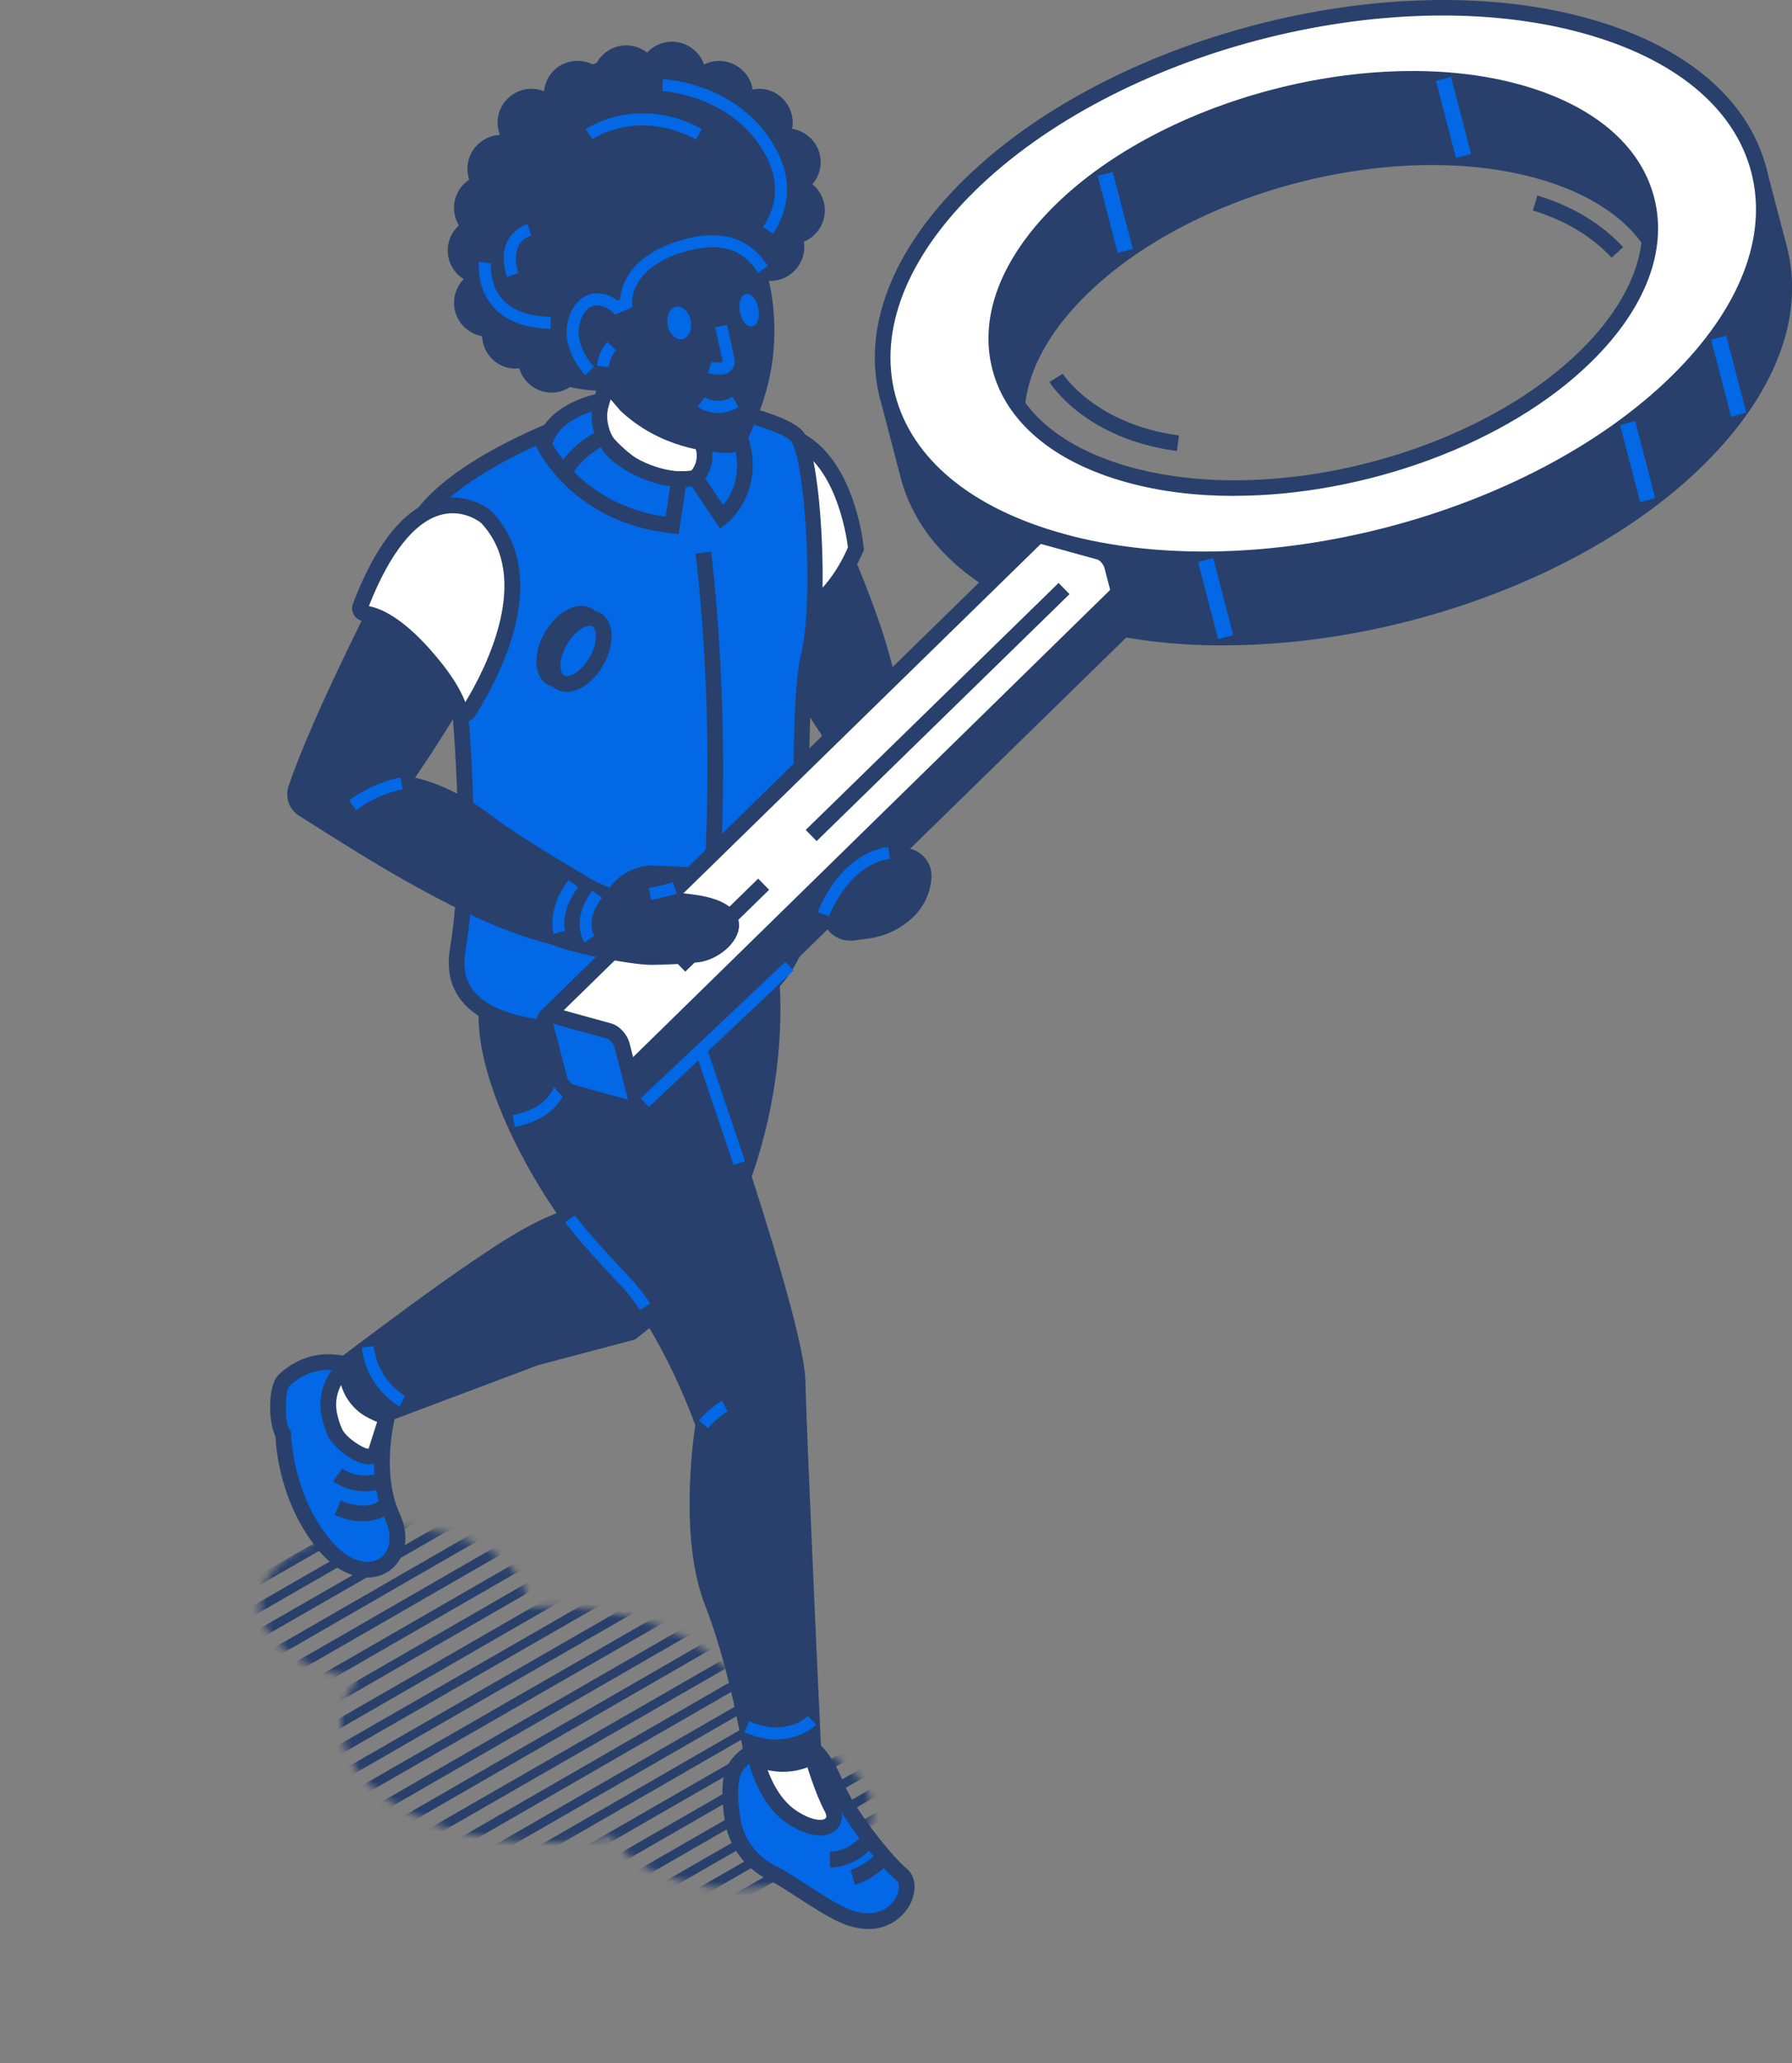 <svg width="252" height="290" viewBox="0 0 252 290" fill="none" xmlns="http://www.w3.org/2000/svg">
<rect x="0" y="0" width="252" height="290" fill="#808080" stroke="none"/>
<g clip-path="url(#clip0_201_251875)">
<mask id="mask0_201_251875" style="mask-type:luminance" maskUnits="userSpaceOnUse" x="36" y="214" width="87" height="52">
<path d="M117.134 246.956C113.854 245.065 109.668 244.027 105.379 243.822C106.068 239.115 103.301 234.274 97.069 230.677C90.785 227.049 82.32 225.456 74.123 225.887C74.277 222.999 72.467 220.07 68.641 217.871C61.288 213.626 49.378 213.626 42.024 217.871C34.67 222.116 34.67 228.981 42.024 233.226C44.379 234.582 47.208 235.507 50.2 235.99C45.809 242.023 47.856 249.248 56.371 254.161C64.394 258.786 75.964 260.091 86.023 258.118C86.918 259.649 88.409 261.098 90.528 262.311C97.881 266.555 109.791 266.555 117.145 262.311C124.498 258.066 124.498 251.201 117.145 246.956H117.134Z" fill="white"/>
</mask>
<g mask="url(#mask0_201_251875)">
<path d="M89.065 206.302L13.433 249.867L14.069 250.971L89.702 207.406L89.065 206.302Z" fill="#28406B"/>
<path d="M92.522 208.141L16.896 251.719L17.534 252.823L93.159 209.245L92.522 208.141Z" fill="#28406B"/>
<path d="M95.664 210.086L20.039 253.664L20.676 254.768L96.301 211.19L95.664 210.086Z" fill="#28406B"/>
<path d="M99.213 211.891L23.587 255.469L24.224 256.573L99.85 212.995L99.213 211.891Z" fill="#28406B"/>
<path d="M102.126 213.988L26.44 257.461L27.076 258.566L102.762 215.093L102.126 213.988Z" fill="#28406B"/>
<path d="M105.577 215.779L29.922 259.305L30.558 260.409L106.214 216.884L105.577 215.779Z" fill="#28406B"/>
<path d="M108.729 217.777L33.043 261.25L33.678 262.355L109.364 218.882L108.729 217.777Z" fill="#28406B"/>
<path d="M112.235 219.552L36.602 263.117L37.239 264.221L112.872 220.656L112.235 219.552Z" fill="#28406B"/>
<path d="M115.364 221.508L39.739 265.086L40.376 266.19L116.001 222.612L115.364 221.508Z" fill="#28406B"/>
<path d="M118.91 223.389L43.232 266.875L43.868 267.98L119.546 224.494L118.91 223.389Z" fill="#28406B"/>
<path d="M122.026 225.31L46.393 268.875L47.03 269.979L122.663 226.414L122.026 225.31Z" fill="#28406B"/>
<path d="M125.549 227.115L49.916 270.68L50.553 271.784L126.186 228.219L125.549 227.115Z" fill="#28406B"/>
<path d="M128.451 229.133L52.826 272.711L53.463 273.815L129.088 230.237L128.451 229.133Z" fill="#28406B"/>
<path d="M131.944 231.006L56.266 274.492L56.901 275.597L132.58 232.111L131.944 231.006Z" fill="#28406B"/>
<path d="M135.063 232.961L59.416 276.5L60.052 277.604L135.7 234.066L135.063 232.961Z" fill="#28406B"/>
<path d="M138.607 234.735L62.959 278.273L63.596 279.378L139.244 235.839L138.607 234.735Z" fill="#28406B"/>
<path d="M141.753 236.728L66.082 280.227L66.718 281.331L142.389 237.832L141.753 236.728Z" fill="#28406B"/>
<path d="M143.004 239.668L67.318 283.141L67.954 284.246L143.64 240.773L143.004 239.668Z" fill="#28406B"/>
<path d="M146.154 241.616L70.476 285.102L71.111 286.206L146.79 242.721L146.154 241.616Z" fill="#28406B"/>
<path d="M149.659 243.412L74.003 286.938L74.64 288.042L150.295 244.517L149.659 243.412Z" fill="#28406B"/>
<path d="M152.82 245.376L77.149 288.875L77.785 289.98L153.456 246.481L152.82 245.376Z" fill="#28406B"/>
<path d="M75.657 198.85L-0.021 242.336L0.614 243.441L76.293 199.955L75.657 198.85Z" fill="#28406B"/>
<path d="M79.094 200.686L3.438 244.211L4.074 245.315L79.73 201.79L79.094 200.686Z" fill="#28406B"/>
<path d="M82.251 202.655L6.572 246.141L7.203 247.237L82.881 203.751L82.251 202.655Z" fill="#28406B"/>
<path d="M85.762 204.427L10.129 247.992L10.766 249.096L86.398 205.531L85.762 204.427Z" fill="#28406B"/>
<path d="M88.885 206.396L13.252 249.961L13.889 251.065L89.522 207.5L88.885 206.396Z" fill="#28406B"/>
</g>
<path d="M116.877 103.299C116.877 103.299 114.902 100.627 112.105 95.53C112.126 95.375 114.83 76.403 111.642 62.652C111.642 62.642 111.652 62.621 111.663 62.642C112.342 63.957 121.505 81.963 124.467 93.988L127.543 106.475C127.543 106.475 124.262 114.461 116.281 123.464L112.537 126.794C112.198 127.092 111.683 127.04 111.416 126.681L108.042 122.087C107.888 121.881 107.847 121.614 107.94 121.377C108.66 119.476 111.91 110.966 113.545 108.726C115.777 105.653 116.898 103.299 116.898 103.299H116.877Z" fill="#28406B"/>
<path d="M112.012 128.1C111.951 128.1 111.879 128.1 111.817 128.09C111.303 128.038 110.819 127.761 110.511 127.34L107.137 122.746C106.767 122.242 106.675 121.584 106.891 120.998C107.816 118.552 110.953 110.402 112.63 108.08C114.141 106.004 115.139 104.246 115.592 103.393C114.872 102.355 113.236 99.888 111.128 96.065L110.953 95.736L111.005 95.366C111.035 95.181 113.709 76.487 110.552 62.9L110.326 61.944L112.177 61.266L112.619 62.139C113.627 64.092 122.544 81.677 125.506 93.722L128.664 106.559L128.53 106.887C128.396 107.216 125.095 115.151 117.073 124.195L113.236 127.617C112.897 127.925 112.444 128.09 112.002 128.09L112.012 128.1ZM109.02 121.594L112.064 125.736L115.53 122.653C122.339 114.966 125.671 107.946 126.37 106.384L123.388 94.256C121.495 86.569 116.97 76.281 113.864 69.673C114.985 80.998 113.535 93.054 113.236 95.315C115.88 100.073 117.741 102.622 117.762 102.653L118.153 103.188L117.875 103.784C117.823 103.886 116.682 106.271 114.419 109.385C113.226 111.029 110.789 116.949 109.03 121.605L109.02 121.594Z" fill="#28406B"/>
<path d="M113.854 85.684C113.854 85.684 117.68 83.475 120.364 77.123C120.364 77.123 119.14 64.225 111.2 61.368C103.26 58.511 109.935 78.922 109.935 78.922L113.854 85.684Z" fill="white"/>
<path d="M113.453 87.184L108.896 79.26C108.084 76.773 104.196 64.183 107.621 60.853C108.29 60.206 109.524 59.589 111.581 60.329C120.076 63.382 121.413 76.455 121.464 77.01L121.495 77.287L121.382 77.544C118.585 84.153 114.574 86.527 114.409 86.619L113.453 87.174V87.184ZM110.953 78.469L114.193 84.06C115.386 83.063 117.536 80.853 119.243 76.948C119.017 75.139 117.423 64.759 110.84 62.395C109.637 61.963 109.277 62.313 109.153 62.436C107.364 64.173 109.112 72.817 110.953 78.469Z" fill="#28406B"/>
<path d="M117.155 104.367L116.6 102.24C118.523 101.736 120.487 102.106 120.57 102.127L120.148 104.285C120.148 104.285 118.585 103.997 117.155 104.367Z" fill="#28406B"/>
<path d="M114.142 245.792C114.142 245.792 115.777 246.491 117.71 251.25C119.222 254.981 124.601 261.723 126.823 263.542C129.044 265.371 125.774 272.463 118.585 269.235C115.417 267.817 110.964 264.426 108.721 263.367C105.646 261.908 103.466 259.009 102.983 255.638C102.643 253.244 102.489 250.654 103.096 249.122C104.433 245.741 110.182 244.312 110.182 244.312L114.131 245.792H114.142Z" fill="#0268E5"/>
<path d="M122.092 271.165C120.909 271.165 119.592 270.887 118.132 270.24C116.27 269.407 114.039 267.948 112.054 266.663C110.573 265.697 109.164 264.793 108.248 264.351C104.803 262.717 102.427 259.51 101.892 255.79C101.429 252.522 101.481 250.199 102.077 248.709C103.61 244.844 109.668 243.292 109.925 243.231L110.254 243.148L114.563 244.772C114.903 244.916 116.723 245.893 118.729 250.836C120.127 254.279 125.383 260.939 127.522 262.696C128.89 263.827 128.983 266.098 127.738 268.112C126.73 269.726 124.797 271.165 122.092 271.165ZM110.141 245.461C108.495 245.934 104.988 247.342 104.134 249.52C103.702 250.6 103.692 252.717 104.083 255.481C104.515 258.472 106.428 261.052 109.205 262.367C110.254 262.861 111.642 263.765 113.257 264.824C115.17 266.067 117.34 267.475 119.037 268.236C122.513 269.798 124.848 268.595 125.866 266.951C126.535 265.872 126.545 264.741 126.123 264.392C123.717 262.408 118.255 255.512 116.692 251.658C115.149 247.866 113.864 246.91 113.679 246.787L110.13 245.461H110.141Z" fill="#28406B"/>
<path d="M114.018 246.201C114.018 246.201 115.469 251.391 116.98 254.177C118.184 256.397 115.89 258.318 111.529 255.554C107.169 252.789 106.14 246.397 106.14 246.397L113.257 245.297L114.018 246.212V246.201Z" fill="white"/>
<path d="M115.345 258.028C114.08 258.028 112.568 257.503 110.943 256.476C106.222 253.475 105.101 246.846 105.05 246.558L104.875 245.468L113.71 244.102L115.016 245.674L115.078 245.9C115.088 245.952 116.507 250.998 117.947 253.639C118.657 254.944 118.513 256.342 117.587 257.205C117.011 257.75 116.24 258.017 115.335 258.017L115.345 258.028ZM107.477 247.298C107.96 249.127 109.267 252.807 112.126 254.626C114.306 256.013 115.715 255.962 116.086 255.612C116.291 255.417 116.188 255.016 116.014 254.698C114.625 252.139 113.329 247.781 113.021 246.722L112.815 246.465L107.477 247.288V247.298Z" fill="#28406B"/>
<path d="M54.52 198.787C54.52 198.787 52.288 206.834 55.189 213.237C58.099 219.64 51.312 224.1 45.593 217.183C39.885 210.267 39.823 201.623 39.823 201.623C38.846 200.267 38.743 195.138 39.967 193.997C41.695 192.394 44.606 190.739 48.74 191.808C55.909 193.658 54.52 198.787 54.52 198.787Z" fill="#0268E5"/>
<path d="M51.661 221.756C49.542 221.756 47.043 220.646 44.76 217.881C39.401 211.396 38.805 203.585 38.743 201.93C37.725 199.936 37.581 194.715 39.237 193.194C41.16 191.416 44.42 189.546 49.028 190.748C51.856 191.478 53.821 192.783 54.89 194.613C56.176 196.822 55.61 198.981 55.59 199.073C55.569 199.155 53.502 206.822 56.207 212.783C57.955 216.627 56.618 219.669 54.51 220.974C53.708 221.468 52.741 221.756 51.661 221.756ZM46.22 192.567C43.742 192.567 41.911 193.708 40.728 194.798C40.008 195.466 40.008 199.967 40.728 200.974L40.934 201.252V201.601C40.934 201.684 41.078 209.957 46.457 216.473C49.069 219.628 51.795 220.07 53.348 219.104C54.633 218.302 55.394 216.319 54.201 213.688C51.188 207.059 53.337 198.981 53.471 198.498C53.584 198.056 54.304 194.366 48.483 192.865C47.681 192.66 46.93 192.567 46.231 192.567H46.22Z" fill="#28406B"/>
<path d="M54.52 198.781L52.71 204.444C51.476 205.636 47.825 202.933 47.105 201.381C46.776 200.661 46.468 199.767 46.262 198.678C45.501 194.639 48.74 191.812 48.74 191.812L54.52 198.791V198.781Z" fill="white"/>
<path d="M51.898 205.843C51.713 205.843 51.507 205.822 51.291 205.781C49.316 205.411 46.796 203.304 46.118 201.835C45.706 200.951 45.398 199.944 45.192 198.865C44.328 194.271 47.876 191.095 48.031 190.961L48.884 190.211L55.765 198.525L53.687 205.021L53.492 205.216C53.183 205.514 52.679 205.822 51.908 205.822L51.898 205.843ZM48.72 193.489C47.959 194.497 46.951 196.295 47.362 198.474C47.527 199.378 47.784 200.201 48.123 200.92C48.648 202.04 50.972 203.623 51.826 203.654L53.307 199.019L48.72 193.479V193.489Z" fill="#28406B"/>
<path d="M108.32 135.928C108.32 135.928 111.827 158.775 96.565 181.057L88.799 187.275L75.388 190.821L54.17 198.786C53.821 198.919 53.43 198.899 53.09 198.734L52.329 198.354C50.54 197.47 49.264 195.805 48.894 193.852L48.647 192.568C48.555 192.064 48.74 191.54 49.162 191.232C51.527 189.443 59.652 183.349 64.692 179.854C72.261 174.603 76.972 171.612 82.207 170.502C87.442 169.392 80.119 134.829 80.119 134.829L94.106 128.148L108.33 135.939L108.32 135.928Z" fill="#28406B"/>
<path d="M53.697 199.966C53.327 199.966 52.947 199.884 52.607 199.71L51.846 199.34C49.758 198.312 48.257 196.339 47.814 194.057L47.568 192.772C47.393 191.847 47.753 190.922 48.493 190.357C50.869 188.569 58.994 182.464 64.064 178.949C71.243 173.975 76.365 170.624 81.981 169.422C84.192 168.949 82.824 152.885 79.039 135.054L78.864 134.211L94.137 126.914L109.328 135.239L109.41 135.773C109.452 136.01 112.804 159.309 97.48 181.693L97.264 181.929L89.324 188.291L75.686 191.899L54.582 199.833C54.304 199.936 54.006 199.987 53.718 199.987L53.697 199.966ZM81.374 135.444C83.698 146.575 87.987 170.398 82.444 171.57C77.239 172.68 72.282 175.927 65.329 180.748C60.3 184.242 52.196 190.316 49.83 192.104C49.758 192.166 49.717 192.258 49.738 192.361L49.984 193.646C50.293 195.259 51.352 196.647 52.823 197.366L53.594 197.747C53.656 197.777 53.728 197.788 53.8 197.747L75.018 189.781L88.316 186.267L95.762 180.306C109.215 160.552 107.693 140.141 107.302 136.626L94.076 129.381L81.384 135.444H81.374Z" fill="#28406B"/>
<path d="M97.089 143.189C97.089 143.189 111.972 185.296 112.177 194.093C112.362 202.059 114.059 238.801 114.378 245.769C114.409 246.457 113.998 247.084 113.36 247.341C111.324 248.163 109.061 248.174 107.014 247.393L106.634 247.249C106.099 247.043 105.708 246.57 105.615 245.995C105.112 243.004 103.332 233.251 100.175 225.214C96.4 215.594 98.93 200.239 98.93 200.239C98.93 200.239 93.737 185.296 86.362 178.544C78.988 171.791 68.302 154.032 68.425 142.747C68.549 131.462 97.089 143.189 97.089 143.189Z" fill="#28406B"/>
<path d="M110.12 249.07C108.937 249.07 107.755 248.854 106.613 248.422L106.232 248.278C105.327 247.929 104.679 247.127 104.515 246.182C104.042 243.376 102.263 233.582 99.136 225.617C95.536 216.439 97.439 202.574 97.778 200.344C97.058 198.361 92.163 185.37 85.601 179.347C78.237 172.595 67.181 154.548 67.304 142.729C67.325 140.724 68.148 139.121 69.68 138.114C76.355 133.695 95.351 141.29 97.49 142.174L97.943 142.359L98.107 142.821C98.714 144.548 113.051 185.195 113.257 194.075C113.442 201.989 115.119 238.484 115.458 245.719C115.509 246.87 114.82 247.929 113.751 248.361C112.578 248.833 111.334 249.07 110.1 249.07H110.12ZM75.542 138.926C73.619 138.926 72.004 139.224 70.914 139.943C69.978 140.56 69.536 141.454 69.526 142.749C69.413 153.582 79.955 171.166 87.113 177.723C94.611 184.589 99.753 199.255 99.969 199.871L100.062 200.139L100.02 200.416C100 200.57 97.593 215.586 101.203 224.815C104.402 232.975 106.222 242.955 106.695 245.822C106.726 246.007 106.85 246.161 107.024 246.233L107.405 246.377C109.205 247.066 111.169 247.055 112.949 246.336C113.154 246.254 113.288 246.058 113.278 245.832C112.938 238.597 111.262 202.071 111.077 194.137C110.892 186.1 97.84 148.659 96.215 144.034C91.7 142.225 81.94 138.946 75.542 138.946V138.926Z" fill="#28406B"/>
<path d="M58.49 73.864C62.656 66.043 78.813 60.01 78.813 60.01L85.457 61.028L95.588 56.352C95.588 56.352 109.966 58.592 112.157 61.47C114.337 64.347 115.571 84.656 113.658 92.436C112.373 97.688 112.63 115.663 112.938 126.814C113.103 132.611 110.11 138.037 105.112 140.987C105.091 140.997 105.071 141.007 105.05 141.028C102.962 142.261 100.545 135.92 100.545 135.92L100.082 135.838C99.064 140.401 98.149 143.207 98.149 143.207C98.149 143.207 61.473 150.576 64.343 133.515C67.212 116.454 63.664 90.113 63.664 90.113C63.664 90.113 54.315 81.696 58.47 73.875L58.49 73.864Z" fill="#0268E5"/>
<path d="M82.218 145.866C75.82 145.866 69.166 144.91 65.669 141.518C63.52 139.442 62.717 136.678 63.283 133.307C65.906 117.716 63.067 93.923 62.645 90.624C60.969 89.011 53.41 81.066 57.523 73.338C61.833 65.239 77.764 59.216 78.433 58.97L78.7 58.867L85.303 59.874L95.433 55.188L95.763 55.239C98.241 55.619 110.696 57.706 113.031 60.779C115.52 64.057 116.631 84.92 114.728 92.669C113.782 96.513 113.535 108.62 114.039 126.75C114.214 132.947 111.005 138.754 105.677 141.899C105.029 142.279 104.371 142.341 103.723 142.115C102.448 141.673 101.337 140.028 100.566 138.579C99.815 141.621 99.239 143.409 99.208 143.512L99.013 144.129L98.385 144.252C97.83 144.365 90.219 145.866 82.218 145.866ZM78.947 61.128C76.869 61.94 63.108 67.531 59.467 74.365C55.755 81.344 64.332 89.196 64.425 89.268L64.723 89.535L64.774 89.936C64.918 91.015 68.312 116.637 65.453 133.666C65.011 136.318 65.576 138.363 67.202 139.936C73.599 146.123 93.49 142.906 97.326 142.217C97.645 141.159 98.313 138.805 99.033 135.568L99.26 134.54L101.368 134.92L101.594 135.496C102.54 137.983 103.97 140.018 104.515 140.049C109.215 137.264 112.013 132.217 111.858 126.811C111.499 113.841 111.334 97.305 112.609 92.145C114.605 84.016 113.072 64.437 111.303 62.104C110.007 60.398 101.553 58.384 95.773 57.459L85.642 62.135L78.957 61.118L78.947 61.128Z" fill="#28406B"/>
<path d="M85.148 53.18C85.148 53.18 85.128 55.853 83.493 59.809C83.493 59.809 85.221 62.625 88.357 64.989C91.844 67.62 96.534 68.052 100.566 66.366C100.566 66.366 98.385 59.542 98.786 55.308C99.198 51.074 85.148 53.18 85.148 53.18Z" fill="white"/>
<path d="M95.598 68.461C92.749 68.461 89.962 67.577 87.689 65.861C84.428 63.404 82.629 60.506 82.557 60.383L82.258 59.91L82.474 59.396C83.996 55.717 84.048 53.199 84.048 53.168V52.233L84.984 52.089C86.845 51.811 96.287 50.547 99.033 53.158C99.671 53.764 99.969 54.545 99.887 55.408C99.506 59.365 101.594 65.953 101.614 66.025L101.923 66.981L100.997 67.371C99.259 68.101 97.418 68.461 95.608 68.461H95.598ZM84.727 59.674C85.334 60.527 86.814 62.449 89.016 64.103C91.864 66.251 95.701 66.827 99.218 65.686C98.611 63.579 97.356 58.646 97.696 55.193C97.716 55.008 97.665 54.884 97.521 54.751C96.163 53.466 90.363 53.61 86.177 54.144C86.053 55.234 85.704 57.197 84.737 59.674H84.727Z" fill="#28406B"/>
<path d="M84.644 56.344C84.644 56.344 77.486 57.556 76.53 62.572C76.53 62.572 81.364 72.5 94.518 73.867L95.516 67.361C95.516 67.361 91.679 67.413 87.452 64.442C84.902 62.654 83.657 59.427 84.603 56.467L84.644 56.354V56.344Z" fill="#0268E5"/>
<path d="M95.444 75.069L94.405 74.956C80.808 73.548 75.748 63.476 75.543 63.044L75.378 62.715L75.45 62.355C76.54 56.651 84.141 55.305 84.46 55.254L86.28 54.945L85.642 56.806C84.871 59.2 85.868 61.975 88.08 63.527C91.906 66.22 95.423 66.24 95.495 66.24H96.781L95.433 75.058L95.444 75.069ZM77.692 62.417C78.618 64.061 83.153 71.143 93.592 72.643L94.251 68.357C92.677 68.142 89.838 67.463 86.825 65.346C84.346 63.599 82.999 60.701 83.225 57.854C81.353 58.46 78.422 59.807 77.702 62.417H77.692Z" fill="#28406B"/>
<path d="M97.799 67.165L101.522 72.704C101.522 72.704 106.592 68.84 104.052 61.461L98.694 62.211C98.694 62.211 100.02 64.904 97.799 67.165Z" fill="#0268E5"/>
<path d="M101.254 74.289L96.379 67.033L97.007 66.396C98.632 64.741 97.737 62.768 97.696 62.686L97.058 61.339L104.792 60.25L105.091 61.103C107.847 69.14 102.242 73.539 102.18 73.58L101.254 74.289ZM99.167 67.239L101.686 70.99C102.777 69.695 104.412 66.91 103.27 62.675L100.092 63.117C100.277 64.197 100.247 65.738 99.167 67.239Z" fill="#28406B"/>
<path d="M106.027 36.463C106.027 36.463 108.505 41.941 107.58 50.112C107.199 53.441 106.212 56.679 104.834 59.731L104.062 61.458C103.754 62.136 103.075 62.578 102.324 62.568C99.671 62.527 93.263 61.89 88.008 56.936L86.064 54.664C85.2 53.657 84.727 52.383 84.727 51.067C84.727 51.067 82.413 50.574 81.518 48.169C81.045 46.915 81.23 45.507 81.826 44.305C82.228 43.493 83.184 43.123 84.038 43.441L85.817 41.098L92.235 32.773L106.027 36.463Z" fill="#28406B"/>
<path d="M102.345 63.669H102.303C99.629 63.628 92.821 62.98 87.246 57.739L85.22 55.385C84.367 54.388 83.832 53.155 83.667 51.87C82.721 51.47 81.219 50.534 80.479 48.561C79.934 47.102 80.068 45.375 80.839 43.823C81.364 42.764 82.464 42.138 83.575 42.24L91.813 31.531L106.819 35.539L107.035 36.012C107.137 36.249 109.637 41.86 108.68 50.236C108.31 53.474 107.353 56.824 105.841 60.185L105.07 61.911C104.587 62.98 103.527 63.669 102.355 63.669H102.345ZM83.4 44.429C83.153 44.429 82.916 44.563 82.803 44.8C82.299 45.807 82.207 46.896 82.536 47.78C83.204 49.558 84.891 49.969 84.963 49.99L85.817 50.185V51.059C85.817 52.117 86.208 53.145 86.897 53.947L88.841 56.218C93.767 60.843 99.928 61.428 102.334 61.459C102.602 61.459 102.921 61.285 103.054 60.997L103.826 59.27C105.245 56.115 106.14 52.991 106.489 49.979C107.22 43.556 105.749 38.828 105.214 37.379L92.666 34.029L84.418 44.758L83.647 44.471C83.564 44.44 83.492 44.429 83.41 44.429H83.4Z" fill="#28406B"/>
<path d="M100.103 135.949L97.912 135.681C101.501 106.339 97.861 78.107 97.819 77.819L100 77.531C100.041 77.819 103.713 106.319 100.092 135.949H100.103Z" fill="#28406B"/>
<path d="M89.993 184.145C89.993 184.145 88.851 182.378 87.648 181.083L87.113 180.517C85.303 178.595 81.055 174.094 79.471 171.792L80.87 170.836C82.382 173.025 86.568 177.465 88.347 179.356L88.882 179.932C90.198 181.34 91.371 183.159 91.422 183.241L89.993 184.156V184.145Z" fill="#0268E5"/>
<path d="M98.45 144.498L96.841 145.039L103.159 163.778L104.768 163.236L98.45 144.498Z" fill="#0268E5"/>
<path d="M72.406 158.415L72.077 156.75C74.823 156.216 76.705 155.054 77.682 153.287C79.369 150.224 77.867 146.267 77.847 146.226L79.42 145.609C79.492 145.805 81.23 150.327 79.163 154.088C77.939 156.319 75.656 157.778 72.395 158.415H72.406Z" fill="#0268E5"/>
<path d="M99.568 200.786L98.282 199.686C100.01 197.672 101.491 196.921 101.553 196.891L102.314 198.401C102.314 198.401 101.059 199.059 99.568 200.786Z" fill="#0268E5"/>
<path d="M109.174 244.523C107.878 244.523 106.377 244.256 104.68 243.516L105.358 241.964C110.532 244.205 113.473 241.358 113.597 241.234L114.8 242.416C114.687 242.529 112.692 244.513 109.174 244.513V244.523Z" fill="#0268E5"/>
<path d="M56.197 197.708C56.012 197.605 51.62 195.262 50.859 189.435L52.535 189.219C53.173 194.152 56.824 196.135 56.978 196.218L56.197 197.718V197.708Z" fill="#0268E5"/>
<path d="M116.713 262.506V260.307C119.51 260.307 121.393 257.81 121.413 257.789L123.182 259.094C123.079 259.238 120.631 262.517 116.703 262.517L116.713 262.506Z" fill="#28406B"/>
<path d="M51.322 209.624C49.964 209.624 48.359 209.315 46.848 208.226L48.133 206.438C50.653 208.246 53.697 207.013 53.728 207.003L54.572 209.027C54.479 209.069 53.121 209.613 51.322 209.613V209.624Z" fill="#28406B"/>
<path d="M51.023 213.856C49.923 213.856 48.617 213.619 47.063 212.982L47.907 210.947C51.969 212.623 53.605 210.793 53.677 210.711L55.384 212.098C55.312 212.191 53.934 213.856 51.023 213.856Z" fill="#28406B"/>
<path d="M120.23 264.943L119.624 262.836C122.082 262.127 123.809 259.958 123.82 259.938L125.548 261.294C125.455 261.407 123.357 264.038 120.23 264.943Z" fill="#28406B"/>
<path d="M80.314 66.953L78.36 65.945C80.232 62.328 84.305 60.457 84.48 60.375L85.385 62.379C85.385 62.379 81.826 64.023 80.314 66.953Z" fill="#28406B"/>
<path d="M85.591 51.623L83.915 51.408C84.192 49.311 85.365 48.098 85.416 48.047L86.63 49.229C86.63 49.229 85.797 50.113 85.601 51.613L85.591 51.623Z" fill="#0268E5"/>
<path d="M115.18 29.56C115.18 28.091 114.357 26.816 113.154 26.148C113.154 26.035 113.144 25.932 113.133 25.819C114.008 25.1 114.584 24.021 114.584 22.798C114.584 20.68 112.897 18.954 110.788 18.882C110.686 18.718 110.572 18.563 110.459 18.409C110.572 18.039 110.655 17.659 110.655 17.248C110.655 15.079 108.896 13.322 106.726 13.322C106.273 13.322 105.852 13.414 105.44 13.558C105.317 13.466 105.204 13.383 105.07 13.291C105.049 11.143 103.301 9.396 101.141 9.396C100.36 9.396 99.64 9.632 99.022 10.023C98.796 9.93 98.57 9.869 98.334 9.786C97.953 8.019 96.379 6.703 94.497 6.703C93.109 6.703 91.895 7.433 91.196 8.522C91.124 8.522 91.062 8.522 90.99 8.522C90.27 7.721 89.242 7.217 88.079 7.217C86.485 7.217 85.117 8.173 84.5 9.529C84.079 9.663 83.657 9.807 83.235 9.971C82.649 9.612 81.96 9.396 81.219 9.396C79.091 9.396 77.363 11.092 77.301 13.209C77.044 13.394 76.787 13.589 76.54 13.784C75.995 13.496 75.388 13.322 74.73 13.322C72.56 13.322 70.801 15.079 70.801 17.248C70.801 17.957 71.007 18.615 71.336 19.19C71.181 19.406 71.037 19.632 70.883 19.848C70.76 19.838 70.636 19.807 70.503 19.807C68.332 19.807 66.574 21.564 66.574 23.733C66.574 24.422 66.769 25.059 67.078 25.624C65.679 26.22 64.692 27.618 64.692 29.231C64.692 30.249 65.082 31.164 65.72 31.862C64.579 32.551 63.807 33.784 63.807 35.213C63.807 36.919 64.908 38.358 66.43 38.903C66.45 39.026 66.471 39.149 66.502 39.273C65.412 39.971 64.692 41.184 64.692 42.572C64.692 44.74 66.45 46.498 68.621 46.498C68.641 46.498 68.662 46.498 68.672 46.498C68.651 46.672 68.621 46.857 68.621 47.042C68.621 49.211 70.379 50.968 72.549 50.968C72.95 50.968 73.321 50.896 73.681 50.783C73.866 52.787 75.522 54.36 77.579 54.36C78.494 54.36 79.327 54.031 79.996 53.507C81.549 53.887 82.875 54.021 83.729 54.072C84.048 54.093 84.212 53.712 83.986 53.486C83.441 52.942 82.639 51.924 81.672 50.095C81.549 49.869 81.466 49.653 81.363 49.437C81.281 49.108 81.147 48.8 80.983 48.512C80.098 45.973 80.716 44.226 82.114 42.664C83.78 40.804 87.164 43.62 87.164 43.62C87.164 43.62 86.65 38.44 93.726 35.377C98.303 33.394 102.118 34.524 104.607 35.922C105.111 37.505 106.582 38.656 108.33 38.656C110.5 38.656 112.259 36.898 112.259 34.73C112.259 34.267 112.167 33.836 112.023 33.425C113.812 33.055 115.149 31.472 115.149 29.581L115.18 29.56Z" fill="#28406B"/>
<path d="M77.589 55.191C75.429 55.191 73.609 53.773 73.022 51.779C70.204 52.098 67.911 49.94 67.787 47.257C65.535 46.846 63.848 44.904 63.848 42.571C63.848 41.306 64.342 40.124 65.206 39.241C63.838 38.377 62.964 36.867 62.964 35.212C62.964 33.845 63.54 32.581 64.537 31.687C64.085 30.947 63.848 30.104 63.848 29.23C63.848 27.607 64.661 26.127 65.988 25.253C65.813 24.76 65.731 24.256 65.731 23.732C65.731 21.173 67.757 19.076 70.297 18.963C70.081 18.408 69.968 17.833 69.968 17.247C69.968 14.616 72.107 12.478 74.74 12.478C75.316 12.478 75.882 12.591 76.437 12.807C76.458 12.786 76.478 12.776 76.499 12.756C76.776 10.361 78.782 8.552 81.23 8.552C81.939 8.552 82.659 8.717 83.307 9.045C83.503 8.973 83.709 8.902 83.904 8.84C84.737 7.329 86.341 6.373 88.079 6.373C89.139 6.373 90.167 6.733 91 7.391C91.895 6.425 93.15 5.859 94.497 5.859C96.534 5.859 98.344 7.175 99.002 9.066C99.66 8.737 100.391 8.562 101.131 8.562C103.497 8.562 105.482 10.309 105.842 12.581C108.855 11.975 111.478 14.349 111.478 17.267C111.478 17.545 111.447 17.822 111.385 18.11C113.679 18.47 115.406 20.433 115.406 22.807C115.406 23.948 114.995 25.037 114.244 25.901C115.345 26.795 115.993 28.141 115.993 29.57C115.993 31.522 114.789 33.259 113.041 33.979C113.082 34.225 113.103 34.472 113.103 34.719C113.103 37.35 110.963 39.487 108.32 39.487C106.366 39.487 104.638 38.295 103.908 36.497C101.645 35.304 98.179 34.349 94.045 36.137C87.678 38.901 87.977 43.341 87.987 43.526L88.151 45.531L86.599 44.246C86.599 44.246 83.781 42.016 82.721 43.208C81.333 44.749 81.055 46.199 81.754 48.213C81.898 48.429 82.053 48.809 82.145 49.2L82.197 49.282C82.258 49.415 82.31 49.549 82.382 49.683C83.318 51.461 84.079 52.396 84.552 52.879C84.901 53.239 85.004 53.752 84.799 54.205C84.593 54.657 84.151 54.934 83.657 54.904C82.855 54.862 81.61 54.739 80.15 54.41C79.368 54.924 78.484 55.191 77.548 55.191H77.589ZM74.442 49.652L74.534 50.69C74.678 52.293 75.995 53.495 77.589 53.495C78.268 53.495 78.926 53.259 79.481 52.828L79.811 52.571L80.212 52.673C81.096 52.889 81.898 53.023 82.567 53.105C82.032 52.396 81.477 51.512 80.931 50.474C80.839 50.299 80.767 50.135 80.695 49.96L80.613 49.765C80.5 49.385 80.397 49.138 80.273 48.912C79.317 46.199 79.728 44.081 81.507 42.087C82.844 40.597 84.901 41.163 86.465 42.067C86.845 40.114 88.275 36.805 93.407 34.575C98.344 32.437 102.458 33.711 105.039 35.16L105.327 35.325L105.43 35.644C105.842 36.928 107.014 37.791 108.351 37.791C110.048 37.791 111.436 36.404 111.436 34.708C111.436 34.379 111.375 34.05 111.241 33.691L110.922 32.776L111.879 32.581C113.298 32.283 114.337 31.019 114.337 29.559C114.337 28.46 113.73 27.432 112.743 26.887L112.321 26.651L112.28 25.428L112.599 25.16C113.319 24.564 113.74 23.701 113.74 22.786C113.74 21.122 112.434 19.775 110.768 19.713L110.336 19.693L109.534 18.542L109.657 18.141C109.76 17.802 109.811 17.504 109.811 17.237C109.811 15.541 108.423 14.153 106.726 14.153C106.407 14.153 106.078 14.215 105.718 14.338L105.296 14.482L104.227 13.711V13.28C104.206 11.594 102.828 10.227 101.141 10.227C100.555 10.227 99.989 10.402 99.486 10.721L99.126 10.947L98.724 10.793C98.591 10.741 98.457 10.7 98.323 10.659L97.614 10.412L97.511 9.95C97.202 8.552 95.937 7.524 94.497 7.524C93.448 7.524 92.481 8.059 91.906 8.953L91.659 9.343H90.815L90.363 9.066C89.766 8.398 88.954 8.038 88.079 8.038C86.876 8.038 85.776 8.747 85.272 9.857L85.118 10.207L84.757 10.32C84.346 10.443 83.945 10.597 83.544 10.741L83.163 10.885L82.814 10.669C82.32 10.371 81.785 10.217 81.23 10.217C79.553 10.217 78.206 11.533 78.155 13.208V13.619L77.815 13.866C77.568 14.05 77.322 14.236 77.075 14.421L76.643 14.76L76.159 14.503C74.051 13.393 71.655 15.047 71.655 17.216C71.655 17.74 71.799 18.254 72.076 18.737L72.354 19.21L72.025 19.652C71.932 19.785 71.84 19.919 71.747 20.053L71.295 20.7L70.503 20.608C68.806 20.608 67.417 21.995 67.417 23.691C67.417 24.194 67.551 24.688 67.818 25.171L68.271 25.993L67.407 26.363C66.265 26.846 65.535 27.956 65.535 29.189C65.535 29.939 65.823 30.669 66.348 31.245L67.037 32.005L66.152 32.54C65.216 33.105 64.651 34.092 64.651 35.171C64.651 36.466 65.484 37.627 66.708 38.059L67.16 38.223L67.438 39.621L66.944 39.94C66.049 40.515 65.525 41.481 65.525 42.529C65.525 44.225 66.903 45.613 68.61 45.613H69.577L69.495 46.569C69.464 46.764 69.443 46.877 69.443 47C69.443 48.696 70.832 50.083 72.529 50.083C72.796 50.083 73.084 50.032 73.413 49.929L74.411 49.621L74.442 49.652Z" fill="#28406B"/>
<path d="M82.32 52.745C82.176 52.601 78.803 49.076 79.893 45.016C80.407 43.104 81.477 41.82 82.917 41.388C84.182 41.008 85.58 41.326 86.825 42.241L87.205 42.087C87.319 40.453 88.296 36.157 95.258 33.927C103.466 31.306 106.52 35.376 107.837 37.123L108.001 37.339L106.654 38.366L106.479 38.14C105.204 36.444 102.849 33.279 95.773 35.54C88.532 37.853 88.882 42.529 88.882 42.57L88.933 43.187L86.516 44.204L86.115 43.855C85.241 43.074 84.223 42.765 83.4 43.012C82.536 43.269 81.888 44.112 81.528 45.458C80.685 48.593 83.503 51.532 83.534 51.563L82.32 52.745Z" fill="#0268E5"/>
<path d="M77.424 46.239C73.763 46.147 71.027 45.078 69.289 43.064C66.954 40.35 67.356 36.949 67.366 36.805L69.042 37.01C69.042 37.01 68.734 39.837 70.575 41.974C71.984 43.598 74.298 44.472 77.455 44.544L77.414 46.239H77.424Z" fill="#0268E5"/>
<path d="M108.722 32.852L107.302 31.927C109.37 28.782 109.534 25.472 107.806 22.081C103.363 13.376 93.243 12.821 93.15 12.81L93.222 11.125C93.675 11.146 104.433 11.742 109.318 21.31C111.838 26.253 110.388 30.313 108.722 32.852Z" fill="#0268E5"/>
<path d="M97.891 19.614C89.797 15.277 83.585 19.388 83.318 19.563L82.361 18.165C82.66 17.96 89.664 13.273 98.694 18.114L97.891 19.604V19.614Z" fill="#0268E5"/>
<path d="M71.274 38.931C71.233 38.818 70.287 36.187 71.336 33.956C71.881 32.805 72.827 31.973 74.174 31.5L74.74 33.093C73.835 33.412 73.228 33.925 72.879 34.666C72.128 36.248 72.868 38.334 72.879 38.355L71.284 38.941L71.274 38.931Z" fill="#0268E5"/>
<path d="M101.028 52.655C100.432 52.655 99.938 52.583 99.537 52.46L100.062 50.857C100.37 50.959 100.874 50.99 101.491 50.949L101.635 50.764L100.576 46.026L102.232 45.656L103.291 50.394C103.404 50.918 103.291 51.473 102.962 51.905C102.633 52.337 102.139 52.604 101.594 52.645C101.399 52.655 101.203 52.666 101.028 52.666V52.655Z" fill="#0268E5"/>
<path d="M97.141 45.087C97.388 46.34 96.853 47.502 95.958 47.676C95.063 47.851 94.138 46.967 93.891 45.714C93.644 44.46 94.179 43.298 95.074 43.124C95.968 42.949 96.894 43.833 97.141 45.087Z" fill="#0268E5"/>
<path d="M106.654 43.35C106.901 44.604 106.51 45.745 105.79 45.879C105.07 46.022 104.289 45.108 104.042 43.854C103.795 42.6 104.186 41.459 104.906 41.326C105.626 41.192 106.407 42.096 106.654 43.35Z" fill="#0268E5"/>
<path d="M101.008 58.055C99.331 58.055 98.179 57.233 98.107 57.181L99.105 55.815C99.177 55.866 100.874 57.038 103.013 55.773L103.877 57.223C102.828 57.849 101.851 58.055 100.997 58.055H101.008Z" fill="#0268E5"/>
<path d="M82.668 92.37C84.074 89.936 84.073 87.306 82.666 86.494C81.259 85.682 78.979 86.997 77.573 89.43C76.168 91.863 76.168 94.494 77.575 95.306C78.982 96.117 81.262 94.803 82.668 92.37Z" fill="#0268E5"/>
<path d="M78.515 96.638C77.98 96.638 77.476 96.514 77.034 96.257C76.016 95.671 75.43 94.479 75.43 92.979C75.43 91.684 75.851 90.224 76.633 88.888C78.371 85.887 81.261 84.428 83.226 85.548C85.19 86.679 85.365 89.916 83.627 92.927C82.855 94.263 81.806 95.363 80.675 96.011C79.945 96.432 79.204 96.648 78.515 96.648V96.638ZM81.745 87.357C80.942 87.357 79.564 88.2 78.536 89.978C77.96 90.975 77.631 92.064 77.631 92.969C77.631 93.647 77.816 94.161 78.135 94.346C78.453 94.531 78.988 94.438 79.575 94.099C80.356 93.647 81.138 92.814 81.714 91.817C82.927 89.71 82.763 87.82 82.115 87.45C82.012 87.388 81.878 87.357 81.734 87.357H81.745Z" fill="#28406B"/>
<path d="M83.853 92.982C82.444 95.418 80.171 96.734 78.762 95.922C77.353 95.11 77.353 92.479 78.762 90.053C80.171 87.628 82.444 86.302 83.853 87.114C85.262 87.926 85.262 90.557 83.853 92.982Z" fill="#0268E5"/>
<path d="M79.698 97.247C79.163 97.247 78.659 97.124 78.217 96.867C77.198 96.281 76.612 95.089 76.612 93.588C76.612 92.283 77.034 90.834 77.816 89.498C79.554 86.497 82.444 85.037 84.408 86.157C86.373 87.288 86.547 90.525 84.809 93.537C84.038 94.883 82.989 95.972 81.858 96.62C81.127 97.041 80.387 97.257 79.698 97.257V97.247ZM82.927 87.966C82.125 87.966 80.747 88.809 79.718 90.587C79.142 91.584 78.813 92.673 78.813 93.578C78.813 94.256 78.998 94.77 79.317 94.955C79.636 95.14 80.171 95.047 80.757 94.708C81.539 94.256 82.32 93.424 82.896 92.427C84.11 90.32 83.945 88.429 83.297 88.059C83.195 87.997 83.071 87.966 82.917 87.966H82.927Z" fill="#28406B"/>
<path d="M152.134 87.123C179.646 94.708 218.441 84.626 238.763 64.605C248.925 54.595 252.556 43.999 250.2 34.954L247.475 24.554L245.161 25.674C240.934 20.885 234.423 17.02 225.753 14.636C212.434 10.967 192.739 3.238 177.507 6.969C161.277 10.946 149.604 26.825 139.113 37.154C132.716 43.454 128.911 49.99 127.553 56.229L124.982 56.393L127.553 66.26C129.713 75.55 138.085 83.269 152.124 87.133L152.134 87.123ZM151.969 40.679C167.057 25.818 195.845 18.336 216.26 23.968C236.676 29.6 241.006 46.198 225.918 61.059C218.379 68.49 205.739 64.739 194.107 67.76C182.474 70.782 171.84 80.587 161.627 77.77C141.211 72.138 136.882 55.54 151.969 40.679Z" fill="#28406B"/>
<path d="M172.045 90.729C164.959 90.729 158.099 89.907 151.836 88.18C137.972 84.357 129.003 76.762 126.555 66.762L123.593 55.374L126.679 55.169C128.263 48.817 132.284 42.332 138.352 36.361C140.471 34.275 142.62 31.983 144.893 29.547C153.851 19.979 164.003 9.136 177.249 5.888C190.126 2.723 205.924 7.522 218.605 11.366C221.238 12.168 223.737 12.928 226.051 13.555C234.259 15.816 240.944 19.526 245.428 24.305L248.205 22.959L251.311 34.799C253.8 44.603 249.624 55.446 239.545 65.374C223.634 81.047 196.431 90.719 172.056 90.719L172.045 90.729ZM152.422 86.063C179.564 93.545 217.947 83.555 237.992 63.812C247.526 54.418 251.486 44.264 249.13 35.22L246.744 26.104L244.883 26.998L244.327 26.371C240.131 21.613 233.6 17.913 225.455 15.662C223.13 15.025 220.61 14.254 217.957 13.452C205.533 9.681 190.054 4.994 177.764 8.005C165.154 11.099 155.24 21.685 146.487 31.027C144.194 33.473 142.034 35.785 139.884 37.903C133.868 43.833 129.98 50.236 128.633 56.423L128.458 57.234L126.391 57.368L128.345 64.891H128.376L128.633 65.97C130.793 75.282 139.247 82.404 152.422 86.032V86.063ZM165.442 79.382C164.075 79.382 162.707 79.218 161.328 78.838C151.054 76.001 144.338 70.369 142.415 62.969C140.491 55.569 143.608 47.378 151.198 39.907C166.512 24.829 195.824 17.204 216.558 22.918C226.833 25.744 233.549 31.387 235.472 38.786C237.395 46.186 234.279 54.377 226.689 61.849C221.67 66.793 214.697 67.08 207.322 67.378C203.044 67.553 198.621 67.728 194.384 68.838C190.198 69.927 186.064 71.952 182.073 73.915C176.355 76.721 170.893 79.403 165.442 79.403V79.382ZM201.398 23.195C183.821 23.195 164.219 30.164 152.741 41.469C145.737 48.365 142.826 55.806 144.544 62.414C146.261 69.023 152.432 74.1 161.915 76.71C167.952 78.375 174.339 75.241 181.096 71.921C185.189 69.917 189.416 67.841 193.818 66.69C198.292 65.528 202.828 65.343 207.22 65.169C214.162 64.891 220.713 64.624 225.136 60.277C232.14 53.38 235.05 45.94 233.333 39.331C231.615 32.723 225.444 27.646 215.962 25.035C211.447 23.791 206.5 23.195 201.388 23.195H201.398Z" fill="#28406B"/>
<path d="M149.265 76.1C176.777 83.685 215.571 73.603 235.894 53.582C256.227 33.562 250.396 11.188 222.884 3.603C195.372 -3.982 156.577 6.1 136.254 26.121C115.921 46.141 121.753 68.515 149.265 76.1ZM149.1 29.656C164.188 14.795 192.975 7.313 213.391 12.945C233.806 18.577 238.136 35.175 223.048 50.036C207.96 64.898 179.173 72.38 158.757 66.748C138.342 61.116 134.012 44.517 149.1 29.656Z" fill="white"/>
<path d="M169.186 79.711C162.1 79.711 155.24 78.889 148.977 77.162C135.277 73.39 126.319 65.888 123.758 56.052C121.197 46.217 125.363 35.312 135.483 25.333C156.032 5.107 195.372 -5.119 223.182 2.548C236.882 6.319 245.84 13.822 248.401 23.658C250.962 33.493 246.796 44.398 236.676 54.377C220.765 70.05 193.562 79.721 169.186 79.721V79.711ZM149.563 75.045C176.694 82.527 215.078 72.537 235.133 52.794C244.677 43.401 248.627 33.246 246.272 24.202C243.916 15.158 235.514 8.221 222.596 4.665C195.464 -2.817 157.071 7.173 137.026 26.905C127.481 36.299 123.532 46.453 125.887 55.497C128.242 64.541 136.645 71.479 149.563 75.035V75.045ZM173.527 69.711C168.24 69.711 163.139 69.105 158.47 67.81C148.195 64.983 141.479 59.341 139.556 51.941C137.632 44.541 140.749 36.35 148.339 28.868C163.653 13.791 192.965 6.165 213.699 11.88C223.974 14.706 230.69 20.348 232.613 27.748C234.537 35.148 231.42 43.339 223.83 50.811C211.972 62.496 191.7 69.701 173.537 69.701L173.527 69.711ZM149.871 30.441C142.867 37.337 139.957 44.778 141.674 51.386C143.392 57.995 149.563 63.072 159.046 65.682C179.101 71.212 207.456 63.832 222.277 49.249C229.281 42.352 232.192 34.911 230.474 28.303C228.756 21.695 222.586 16.617 213.103 14.007C193.047 8.478 164.692 15.857 149.871 30.441Z" fill="#28406B"/>
<path d="M170.606 78.446L168.476 79L171.298 89.842L173.428 89.288L170.606 78.446Z" fill="#0268E5"/>
<path d="M242.75 47.181L240.62 47.734L243.442 58.576L245.572 58.022L242.75 47.181Z" fill="#0268E5"/>
<path d="M229.949 59.188L227.819 59.742L230.643 70.583L232.773 70.029L229.949 59.188Z" fill="#0268E5"/>
<path d="M156.483 24.165L154.353 24.719L157.176 35.56L159.306 35.006L156.483 24.165Z" fill="#0268E5"/>
<path d="M204.057 10.813L201.927 11.367L204.751 22.208L206.881 21.654L204.057 10.813Z" fill="#0268E5"/>
<path d="M77.383 143.369C77.096 143.081 77.096 142.618 77.383 142.331L145.778 75.496C145.778 75.496 146.21 75.28 146.539 75.362L154.592 77.582C155.353 77.788 156.155 78.672 156.382 79.556L158.377 87.212C158.48 87.593 158.428 87.901 158.305 88.117L89.91 154.931C89.623 155.208 89.16 155.208 88.882 154.931L77.373 143.369H77.383Z" fill="white"/>
<path d="M89.406 156.255C88.933 156.255 88.46 156.08 88.111 155.72L76.602 144.158C76.252 143.809 76.067 143.346 76.067 142.853C76.067 142.36 76.262 141.897 76.612 141.558L145.13 74.61L145.284 74.538C145.469 74.446 146.148 74.148 146.827 74.333L154.88 76.553C156.011 76.871 157.112 78.053 157.441 79.307L159.436 86.964C159.642 87.755 159.457 88.331 159.272 88.68L159.076 88.937L90.682 155.751C90.332 156.101 89.869 156.265 89.406 156.265V156.255ZM78.422 142.863L89.406 153.901L157.328 87.539L155.312 79.841C155.168 79.297 154.643 78.742 154.294 78.649L146.364 76.46L78.422 142.853V142.863Z" fill="#28406B"/>
<path d="M80.438 153.558L88.491 155.778C89.252 155.984 89.684 155.439 89.448 154.565L87.452 146.908C87.226 146.025 86.424 145.141 85.663 144.935L77.61 142.715C76.849 142.51 76.417 143.054 76.653 143.928L78.648 151.585C78.875 152.469 79.677 153.352 80.438 153.558Z" fill="#0268E5"/>
<path d="M88.81 156.921C88.615 156.921 88.409 156.89 88.203 156.839L80.15 154.619C79.019 154.3 77.918 153.118 77.589 151.864L75.594 144.208C75.368 143.355 75.543 142.574 76.046 142.07C76.52 141.607 77.198 141.464 77.908 141.649L85.961 143.869C87.093 144.187 88.193 145.369 88.522 146.623L90.517 154.28C90.744 155.133 90.579 155.914 90.065 156.417C89.725 156.746 89.283 156.921 88.8 156.921H88.81ZM80.736 152.502L88.327 154.598L86.403 147.198C86.259 146.654 85.725 146.099 85.385 146.006L77.795 143.92L79.718 151.32C79.862 151.864 80.387 152.419 80.736 152.512V152.502Z" fill="#28406B"/>
<path d="M157.019 82.039L158.377 87.219L89.458 154.567L88.131 149.48L157.019 82.039Z" fill="#28406B"/>
<path d="M148.865 81.947L113.301 116.664L114.839 118.237L150.403 83.52L148.865 81.947Z" fill="#28406B"/>
<path d="M106.619 123.51L94.832 135.016L96.371 136.589L108.157 125.084L106.619 123.51Z" fill="#28406B"/>
<path d="M110.448 135.198L90.087 154.398L91.245 155.624L111.605 136.424L110.448 135.198Z" fill="#0268E5"/>
<path d="M165.504 63.402C152.648 61.696 147.783 54.029 147.578 53.7L149.449 52.539C149.491 52.611 154.026 59.651 165.792 61.213L165.504 63.392V63.402Z" fill="#28406B"/>
<path d="M226.648 36.241C223.84 33.209 220.107 30.979 215.561 29.591L216.199 27.484C221.125 28.985 225.177 31.421 228.253 34.74L226.638 36.23L226.648 36.241Z" fill="#28406B"/>
<path d="M77.713 131.637C79.749 132.696 88.81 134.577 91.731 134.536C93.572 134.515 95.804 134.412 98.097 134.166C101.718 133.775 107.025 128.04 97.275 126.817L92.575 126.252L92.235 125.831L95.506 123.641L95.526 122.953L91.906 122.788C91.906 122.788 88.029 122.429 85.735 126.807C83.442 131.185 82.31 132.408 82.31 132.408L77.713 131.648V131.637Z" fill="#28406B"/>
<path d="M91.649 135.638C88.461 135.638 79.389 133.747 77.209 132.616L71.048 129.43L81.837 131.208C82.31 130.551 83.287 129.081 84.748 126.285C87.36 121.311 91.803 121.671 91.999 121.681L96.647 121.887L96.575 124.23L94.806 125.412L97.398 125.73C102.818 126.409 103.939 128.475 103.929 130.088C103.909 132.616 100.782 134.991 98.211 135.268C96.195 135.484 94.025 135.607 91.742 135.638H91.649ZM83.791 132.257C86.825 132.914 90.219 133.511 91.711 133.439C93.922 133.408 96.03 133.284 97.974 133.079C99.651 132.894 101.718 131.239 101.728 130.068C101.728 129.307 100.535 128.341 97.131 127.92L91.988 127.293L90.61 125.587L93.068 123.942L91.844 123.891C91.68 123.87 88.605 123.685 86.692 127.313C85.334 129.903 84.367 131.424 83.781 132.257H83.791Z" fill="#28406B"/>
<path d="M86.568 126.411L82.876 124.705C82.876 124.705 72.087 118.364 68.95 115.907C65.813 113.451 61.123 110.666 56.485 110.121C56.485 110.121 69.732 91.375 70.688 83.461C71.645 75.548 67.243 72.711 67.243 72.711C67.243 72.711 67.232 72.711 67.202 72.68C64.558 71.056 60.547 71.149 59.046 73.862C55.641 80.039 45.141 100.388 41.623 110.871C41.253 111.961 41.705 113.163 42.693 113.77C48.72 117.49 69.156 131.272 81.251 132.208L85.447 132.701C90.209 126.709 86.486 125.907 86.589 126.411H86.568Z" fill="#28406B"/>
<path d="M85.92 133.859L81.117 133.304C70.143 132.461 52.895 121.536 44.616 116.284C43.629 115.657 42.775 115.123 42.107 114.712C40.677 113.828 40.05 112.112 40.574 110.529C44.122 99.953 54.644 79.563 58.079 73.345C58.789 72.05 59.982 71.156 61.514 70.755C63.509 70.231 65.906 70.611 67.767 71.752C68.035 71.916 72.797 75.092 71.778 83.591C70.945 90.477 61.504 104.743 58.367 109.326C63.129 110.385 67.376 113.283 69.629 115.041C72.673 117.425 83.328 123.694 83.442 123.766L86.568 125.205C87.185 125.123 87.936 125.441 88.409 126.058C89.252 127.137 89.571 129.285 86.301 133.396L85.92 133.879V133.859ZM63.376 72.708C62.923 72.708 62.491 72.759 62.09 72.862C61.432 73.037 60.537 73.437 60.023 74.393C56.618 80.58 46.179 100.786 42.672 111.217C42.467 111.824 42.713 112.482 43.269 112.831C43.948 113.252 44.801 113.787 45.799 114.424C53.297 119.172 70.863 130.303 81.333 131.115L84.953 131.536C86.65 129.285 86.805 128.144 86.774 127.713L82.434 125.709C81.899 125.4 71.449 119.244 68.292 116.778C66.41 115.308 61.483 111.813 56.372 111.217L54.531 111.002L55.6 109.491C55.734 109.306 68.703 90.888 69.608 83.335C70.472 76.181 66.698 73.674 66.657 73.643C65.68 73.047 64.497 72.718 63.386 72.718L63.376 72.708Z" fill="#28406B"/>
<path d="M50.087 113.873L49.08 112.516C52.648 109.885 56.197 109.31 56.341 109.289L56.598 110.964C56.598 110.964 53.296 111.509 50.077 113.883L50.087 113.873Z" fill="#0268E5"/>
<path d="M50.674 85.247C50.509 85.668 50.787 86.172 51.229 86.213C52.597 86.347 55.436 87.303 59.601 91.948C62.985 95.73 64.219 98.299 64.651 99.841C64.816 100.417 65.587 100.519 65.906 100.016C68.899 95.288 76.582 81.259 68.405 72.709C68.405 72.709 58.717 64.291 50.664 85.257L50.674 85.247Z" fill="white"/>
<path d="M65.32 101.441C65.237 101.441 65.145 101.441 65.052 101.421C64.343 101.318 63.787 100.825 63.592 100.136C63.201 98.749 62.059 96.333 58.778 92.685C54.685 88.111 52.052 87.402 51.116 87.31C50.571 87.258 50.088 86.95 49.789 86.467C49.491 85.984 49.429 85.377 49.635 84.853C52.926 76.272 56.948 71.338 61.586 70.187C65.885 69.108 68.991 71.76 69.125 71.873C77.764 80.917 70.39 94.977 66.832 100.599C66.502 101.123 65.916 101.431 65.309 101.431L65.32 101.441ZM51.867 85.203C53.718 85.552 56.588 86.94 60.424 91.225C63.417 94.566 64.805 97.043 65.433 98.707C68.333 93.928 74.905 81.112 67.613 73.476C67.593 73.476 65.278 71.534 62.09 72.346C58.336 73.302 54.798 77.752 51.867 85.213V85.203Z" fill="#28406B"/>
<path d="M82.187 132.482C82.105 132.358 80.13 129.347 83.308 125.164L84.655 126.192C82.197 129.419 83.565 131.516 83.585 131.536L82.187 132.482Z" fill="#0268E5"/>
<path d="M77.826 131.28C77.785 131.136 76.879 127.734 79.955 123.695L81.302 124.723C78.772 128.053 79.43 130.725 79.461 130.838L77.826 131.29V131.28Z" fill="#0268E5"/>
<path d="M91.546 126.505L91.237 124.84C91.237 124.84 93.037 124.511 94.652 124.008L95.156 125.621C93.438 126.156 91.618 126.495 91.536 126.505H91.546Z" fill="#0268E5"/>
<path d="M127.203 120.306L125.033 120.213C124.241 120.182 123.47 120.47 122.894 121.015L117.546 126.03C116.846 126.678 116.517 127.634 116.641 128.569C116.857 130.182 118.348 131.313 119.963 131.097L121.999 130.82C124.066 130.542 126 129.627 127.532 128.209C128.921 126.924 129.764 125.146 129.867 123.255C129.96 121.693 128.756 120.367 127.193 120.306H127.203Z" fill="#28406B"/>
<path d="M119.562 132.231C118.677 132.231 117.834 131.943 117.114 131.398C116.25 130.74 115.705 129.795 115.55 128.726C115.376 127.431 115.838 126.126 116.795 125.232L122.143 120.216C122.935 119.476 124.036 119.096 125.085 119.127L127.255 119.219C128.304 119.26 129.271 119.713 129.98 120.494C130.69 121.275 131.04 122.282 130.988 123.33C130.865 125.519 129.908 127.544 128.293 129.024C126.586 130.607 124.467 131.604 122.164 131.922L120.117 132.2C119.932 132.22 119.747 132.241 119.562 132.241V132.231ZM124.91 121.316C124.437 121.316 123.984 121.491 123.645 121.819L118.307 126.835C117.875 127.246 117.659 127.842 117.741 128.428C117.813 128.921 118.06 129.353 118.451 129.651C118.842 129.949 119.325 130.072 119.819 130.011L121.855 129.733C123.706 129.486 125.414 128.675 126.792 127.41C127.975 126.311 128.684 124.81 128.777 123.197C128.797 122.734 128.643 122.302 128.335 121.963C128.026 121.624 127.604 121.429 127.152 121.408L124.982 121.316C124.982 121.316 124.93 121.316 124.91 121.316Z" fill="#28406B"/>
<path d="M116.589 128.798L114.995 128.222C115.119 127.893 118.029 120.052 124.91 119.055L125.157 120.73C119.263 121.583 116.61 128.726 116.589 128.798Z" fill="#0268E5"/>
</g>
<defs>
<clipPath id="clip0_201_251875">
<rect width="252" height="290" fill="white"/>
</clipPath>
</defs>
</svg>
